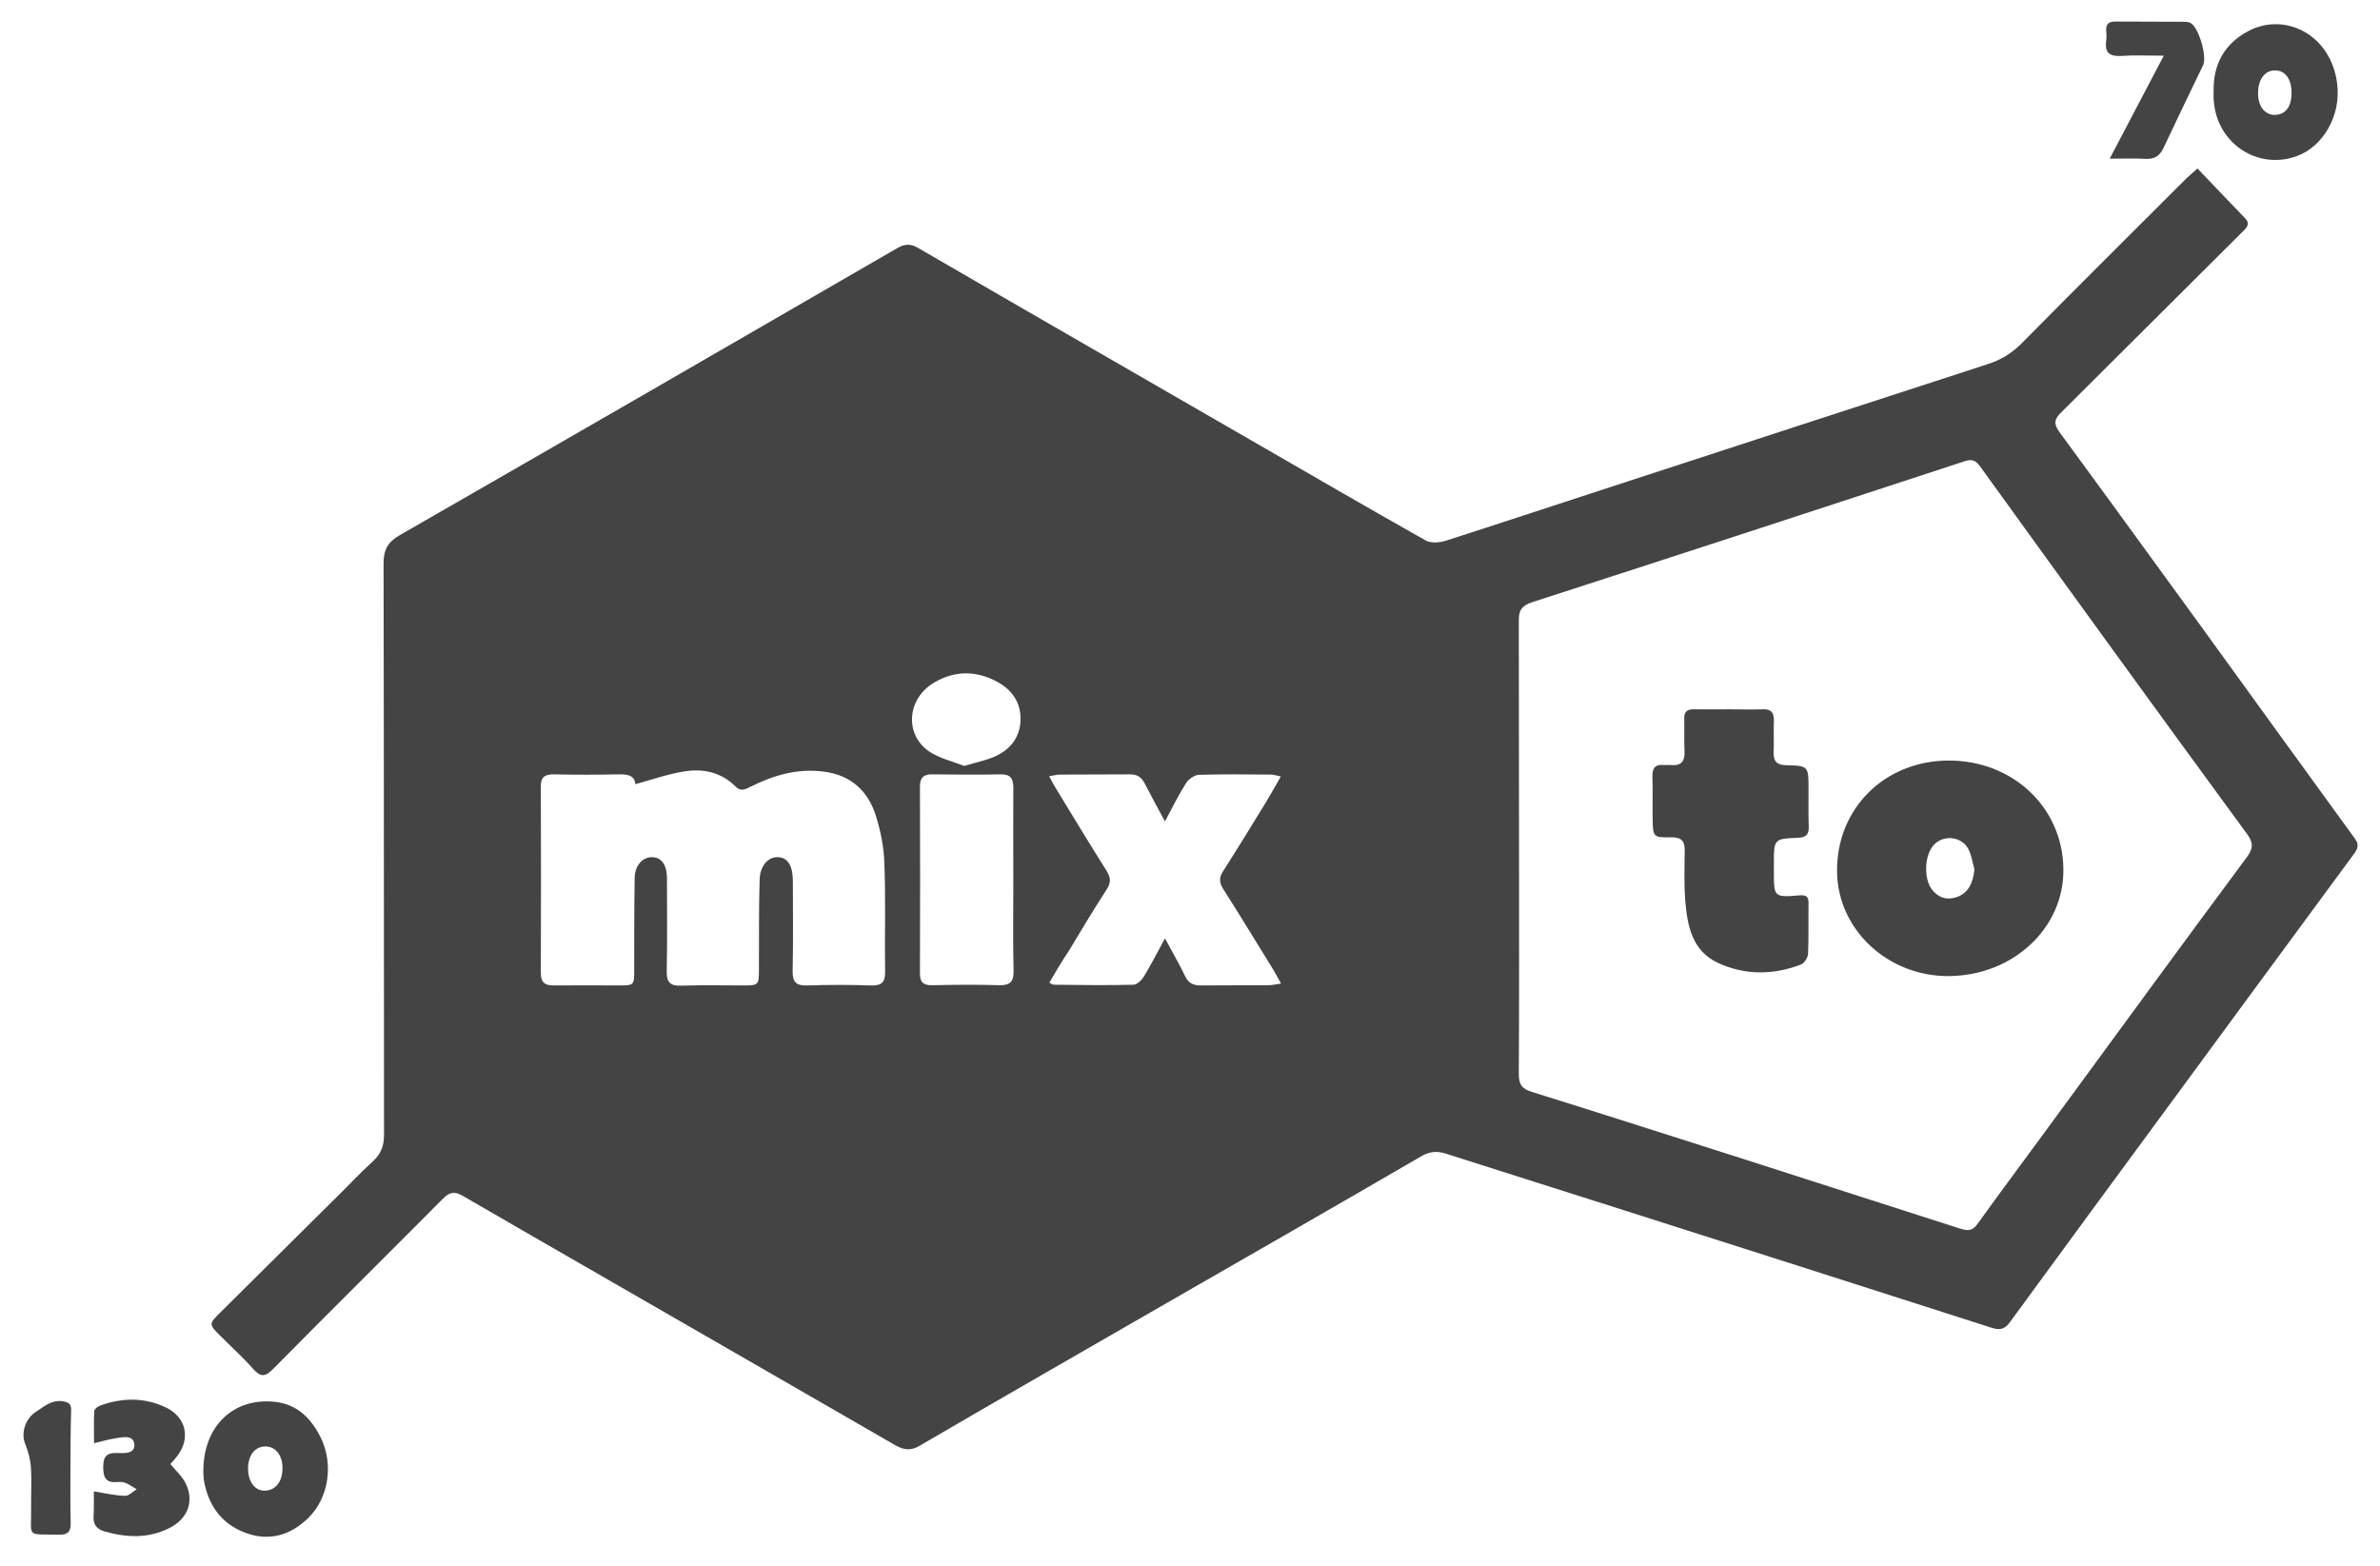 <?xml version="1.0" encoding="utf-8"?>
<!-- Generator: Adobe Illustrator 25.1.0, SVG Export Plug-In . SVG Version: 6.00 Build 0)  -->
<svg version="1.1" id="Ebene_1" xmlns="http://www.w3.org/2000/svg" xmlns:xlink="http://www.w3.org/1999/xlink" x="0px" y="0px"
	 viewBox="0 0 1017 669" style="enable-background:new 0 0 1017 669;" xml:space="preserve">
<style type="text/css">
	.st0{fill:#444444;}
</style>
<g>
	<path class="st0" d="M939,72c7,7.3,13.6,14.3,20.3,21.2c2.2,2.2,1.1,3.7-0.6,5.4c-17,16.9-34,33.9-51,50.8
		c-9,8.9-17.9,17.9-26.9,26.8c-2.9,2.8-3.4,4.8-0.8,8.4c20.8,28.3,41.4,56.8,62.1,85.2c21.4,29.5,42.7,59.1,64.2,88.6
		c2,2.7,1.1,4.4-0.5,6.6c-25.9,35.1-51.7,70.3-77.6,105.5c-23.1,31.4-46.2,62.8-69.2,94.3c-2.2,3.1-4.2,3.8-7.9,2.6
		c-52.6-16.9-105.3-33.7-158-50.5c-25.1-8-50.2-15.9-75.2-23.9c-3.8-1.2-6.9-1-10.4,1c-36.3,21.1-72.7,42-109.1,62.9
		c-35.2,20.3-70.5,40.5-105.6,61c-4.4,2.5-7.4,1.3-10.9-0.7c-21.5-12.4-43-24.8-64.5-37.2c-39.8-23-79.7-45.8-119.5-68.9
		c-3.6-2.1-5.7-1.8-8.6,1.1c-24.2,24.4-48.6,48.5-72.7,72.9c-3.2,3.2-5.2,3.5-8.3,0c-4.4-5-9.4-9.5-14.1-14.2c-5-5-5.1-5.1,0.1-10.2
		c16.5-16.4,33.1-32.8,49.7-49.3c5.1-5,10-10.3,15.3-15.1c3.5-3.2,4.8-6.6,4.8-11.4c-0.1-81.3,0-162.6-0.2-244
		c0-5.9,1.7-9.2,6.9-12.2c70.9-40.7,141.7-81.6,212.5-122.6c3.3-1.9,5.7-2.1,9.1-0.1c48.7,28.3,97.5,56.3,146.3,84.5
		c23.5,13.6,47,27.2,70.6,40.5c2.2,1.2,5.8,0.9,8.4,0.1c22.5-7.2,45-14.7,67.5-22c54.6-17.8,109.3-35.7,163.9-53.4
		c5.7-1.8,10.4-4.6,14.7-8.9c23.4-23.7,47.1-47.2,70.6-70.7C935.5,75.1,936.6,74.1,939,72z M649.1,361.9c0,32.3,0.1,64.6-0.1,97
		c0,4.3,1.2,6.4,5.6,7.7c30.2,9.4,60.3,19.1,90.5,28.7c30.6,9.8,61.2,19.7,91.8,29.5c2.9,0.9,5.4,1.8,7.9-1.5
		c10.1-14.1,20.5-27.9,30.7-41.9c28.2-38.4,56.2-76.9,84.6-115.1c2.8-3.8,2.8-6.2,0.1-9.9C921.8,304,883.8,251.5,845.9,199
		c-2.3-3.1-4.4-2.6-7.3-1.6c-61.2,20.1-122.5,40.1-183.8,59.9c-4.6,1.5-5.9,3.6-5.8,8.1C649.1,297.6,649,329.7,649.1,361.9z
		 M271.5,335.1c-0.3-3.7-3.3-4.3-7.2-4.2c-9.2,0.2-18.3,0.2-27.5,0c-3.9-0.1-5.8,1.1-5.7,5.4c0.1,26.5,0.1,53,0,79.5
		c0,3.9,1.6,5.3,5.4,5.3c9.3-0.1,18.7,0,28,0c6.4,0,6.5-0.1,6.5-6.4c0-13.2,0-26.3,0.2-39.5c0.1-5.4,3.4-9,7.5-8.9
		c4,0.1,6.3,3.3,6.3,9c0,13.2,0.2,26.3-0.1,39.5c-0.1,4.7,1.2,6.6,6.2,6.4c8.7-0.3,17.3-0.1,26-0.1c7.2,0,7.2,0,7.2-7.2
		c0.1-12.7-0.1-25.3,0.3-38c0.2-6.3,3.9-9.9,8.1-9.6c4,0.3,6.1,3.7,6.1,10.4c0,12.7,0.2,25.3-0.1,38c-0.1,4.6,1.2,6.6,6.2,6.4
		c9.2-0.3,18.3-0.3,27.5,0c4.3,0.1,5.9-1.4,5.8-5.7c-0.2-15.5,0.3-31-0.3-46.5c-0.2-6.9-1.6-13.9-3.7-20.5
		c-3.4-10.6-10.8-17.3-22.4-18.7c-11.2-1.4-21.4,1.6-31.3,6.6c-2.2,1.1-4,2-6.2-0.2c-6.2-6.2-14-7.8-22.2-6.4
		C285.2,330.8,278.5,333.2,271.5,335.1z M448.4,419.9c1,0.5,1.4,0.9,1.9,0.9c11.3,0.1,22.7,0.3,34,0c1.6,0,3.6-2,4.6-3.7
		c3-4.9,5.6-10.1,8.9-16.1c3.2,5.9,6.1,10.9,8.6,16.1c1.4,3,3.5,4,6.7,4c9.7-0.1,19.3,0,29-0.1c1.5,0,3-0.4,5.3-0.7
		c-1.5-2.7-2.5-4.6-3.6-6.4c-7-11.3-13.9-22.7-21.1-34c-1.8-2.8-1.8-5,0-7.7c6.2-9.7,12.2-19.5,18.2-29.3c2.1-3.5,4.1-7,6.4-11.1
		c-2-0.4-3.1-0.8-4.1-0.8c-10.3-0.1-20.7-0.2-31,0.1c-1.8,0.1-4.2,1.8-5.3,3.4c-3.2,5-5.8,10.3-9.1,16.5c-3.3-6.1-6.1-11.2-8.7-16.3
		c-1.4-2.7-3.2-3.8-6.3-3.8c-10,0.1-20,0-30,0.1c-1.2,0-2.5,0.4-4.5,0.7c1.2,2.1,1.9,3.7,2.9,5.2c7.2,11.8,14.3,23.6,21.7,35.3
		c1.7,2.8,1.9,4.8,0.1,7.7c-5.7,8.8-11.1,17.8-16.5,26.8C453.6,411,451,415.4,448.4,419.9z M433,376C432.9,376,432.9,376,433,376
		c0-13.2-0.1-26.3,0-39.5c0-4-1.4-5.7-5.5-5.6c-9.7,0.2-19.3,0.1-29,0c-3.7-0.1-5.4,1.3-5.4,5.2c0.1,26.6,0.1,53.3,0,79.9
		c0,4,1.7,5.1,5.5,5c9.5-0.2,19-0.3,28.5,0c4.7,0.1,6.1-1.7,6-6.1C432.8,402,433,389,433,376z M412,327.3c5.3-1.6,9.7-2.4,13.7-4.3
		c6.4-3.1,10.3-8.3,10.4-15.7c0-7.5-3.9-12.7-10.1-16c-8.8-4.8-18-4.8-26.7,0.3c-11.7,6.8-13,22.1-2.3,29.5
		C401.5,324.1,407.2,325.4,412,327.3z"/>
	<path class="st0" d="M945.9,38.9c-0.2-11.6,4.8-20.4,15-25.7c15.5-8.1,35.2,1.5,37.8,22.6c1.7,13.8-6.1,26.8-17.2,30.9
		c-16.7,6.1-34.1-5.3-35.5-23.4C945.8,41.9,945.9,40.4,945.9,38.9z M979.2,40.3c0.2-6.2-2.5-10.2-7-10.2c-4.2-0.1-7.1,3.5-7.3,9.1
		c-0.2,5.8,2.5,9.7,6.9,9.9C976.4,49.1,979,46,979.2,40.3z"/>
	<path class="st0" d="M86.9,628.3c0.1-18.9,12.8-31,30.2-29.3c9.8,0.9,15.8,7,20,15.4c5.5,11.3,3.4,25.7-5.4,34.3
		c-7.7,7.5-16.9,10.1-27.1,6.2c-10.2-3.9-15.7-11.9-17.5-22.5C86.9,630.8,86.9,629.1,86.9,628.3z M113.4,618.1
		c-4.4,0-7.4,3.7-7.4,9.4c0,5.7,2.9,9.6,7.2,9.5c4.5-0.1,7.5-3.9,7.5-9.4C120.8,621.9,117.8,618.1,113.4,618.1z"/>
	<path class="st0" d="M72.8,625.6c2.5,3.1,5.3,5.5,6.7,8.6c3.5,7.5,0.7,14.9-7.2,18.8c-8.9,4.5-18.3,4.1-27.7,1.4
		c-3.3-1-4.9-3-4.6-6.7c0.2-3.4,0.1-6.9,0.1-10.4c4.9,0.8,9.1,1.8,13.3,1.9c1.6,0.1,3.3-1.8,5-2.8c-1.6-0.9-3-2-4.7-2.7
		c-1-0.4-2.3-0.5-3.4-0.4c-4.9,0.5-6.2-1.7-6.2-6.4c0-4.7,1.7-6.2,6.1-6c3,0.1,7.6,0.4,7.2-3.8c-0.4-4-4.9-3-7.9-2.5
		c-2.8,0.4-5.5,1.2-9.3,2.1c0-4.8-0.2-9.3,0.1-13.8c0.1-0.9,1.7-2,2.8-2.4c9.2-3.2,18.3-3.4,27.3,0.7c9.4,4.2,11.4,13.9,4.7,21.8
		C74.5,623.8,73.7,624.6,72.8,625.6z"/>
	<path class="st0" d="M901.5,67.8c8-15.2,15.2-28.9,23.1-44c-7,0-12.5-0.3-18.1,0.1c-5,0.3-7.2-1.3-6.5-6.4c0.2-1.5,0.1-3,0-4.5
		c-0.1-2.8,1.1-3.8,3.9-3.8c9.8,0.1,19.6,0,29.4,0.1c1,0,2.1,0.1,2.9,0.6c3.4,2.1,7,14.3,5.2,18c-5.7,11.8-11.4,23.6-17,35.5
		c-1.6,3.3-3.8,4.6-7.4,4.5C912.4,67.6,907.6,67.8,901.5,67.8z"/>
	<path class="st0" d="M30.1,626.9c0,8-0.1,16,0.1,24c0.1,3.7-1.4,5-5,4.9c-14.4-0.3-11.7,1.5-11.9-11.3c-0.1-5.8,0.3-11.7-0.1-17.5
		c-0.2-3.4-1.2-6.9-2.5-10.2c-1.8-4.5,0.2-10.6,4.5-13.4c3.6-2.3,6.7-5.3,11.6-4.6c2.7,0.4,3.7,1.2,3.6,4
		C30.1,610.9,30.2,618.9,30.1,626.9C30.2,626.9,30.1,626.9,30.1,626.9z"/>
	<path class="st0" d="M833,417.1c-26.2,0.3-47.8-19.8-48-44.7c-0.3-26.8,20.2-47.2,47.4-47.4c27.5-0.2,49,19.9,49.3,46.3
		C882.1,396.4,860.4,416.8,833,417.1z M843.7,371.5c-0.8-2.8-1.2-5.9-2.5-8.5c-2.8-5.6-10.6-6.5-14.8-2c-4.1,4.3-4.5,14.5-0.8,19.2
		c2.8,3.5,6.4,4.6,10.7,3.1C840.8,381.7,843.1,377.7,843.7,371.5z"/>
	<path class="st0" d="M739.1,303.1c4.7,0,9.3,0.2,14,0c3.8-0.2,5,1.5,4.9,5c-0.2,4.5,0.1,9-0.1,13.5c-0.1,3.8,1.4,5.3,5.3,5.4
		c9.6,0.2,9.6,0.4,9.6,10.1c0,5.3-0.1,10.7,0.1,16c0.1,3.4-1,4.7-4.5,4.9c-10.4,0.4-10.4,0.5-10.4,11c0,1.2,0,2.3,0,3.5
		c0,10.9,0,11,11.1,10.1c2.6-0.2,3.7,0.5,3.7,3.1c-0.1,7.3,0.1,14.7-0.2,22c-0.1,1.5-1.6,3.8-2.9,4.4c-11.8,4.6-24,4.7-35.5-0.6
		c-11.2-5.1-13.2-16-14.1-26.9c-0.5-7-0.3-14-0.2-21c0.1-4.3-1.5-5.9-5.9-5.8c-7.5,0.1-7.7-0.1-7.8-7.9c-0.1-6,0.1-12-0.1-18
		c-0.1-3.5,1.1-5.4,4.8-5c1,0.1,2-0.1,3,0c4.7,0.5,6.2-1.8,5.9-6.2c-0.2-4.5,0-9-0.1-13.5c-0.1-3,1.2-4.2,4.2-4.1
		C729.1,303.2,734.1,303.1,739.1,303.1C739.1,303.1,739.1,303.1,739.1,303.1z"/>
</g>
</svg>
